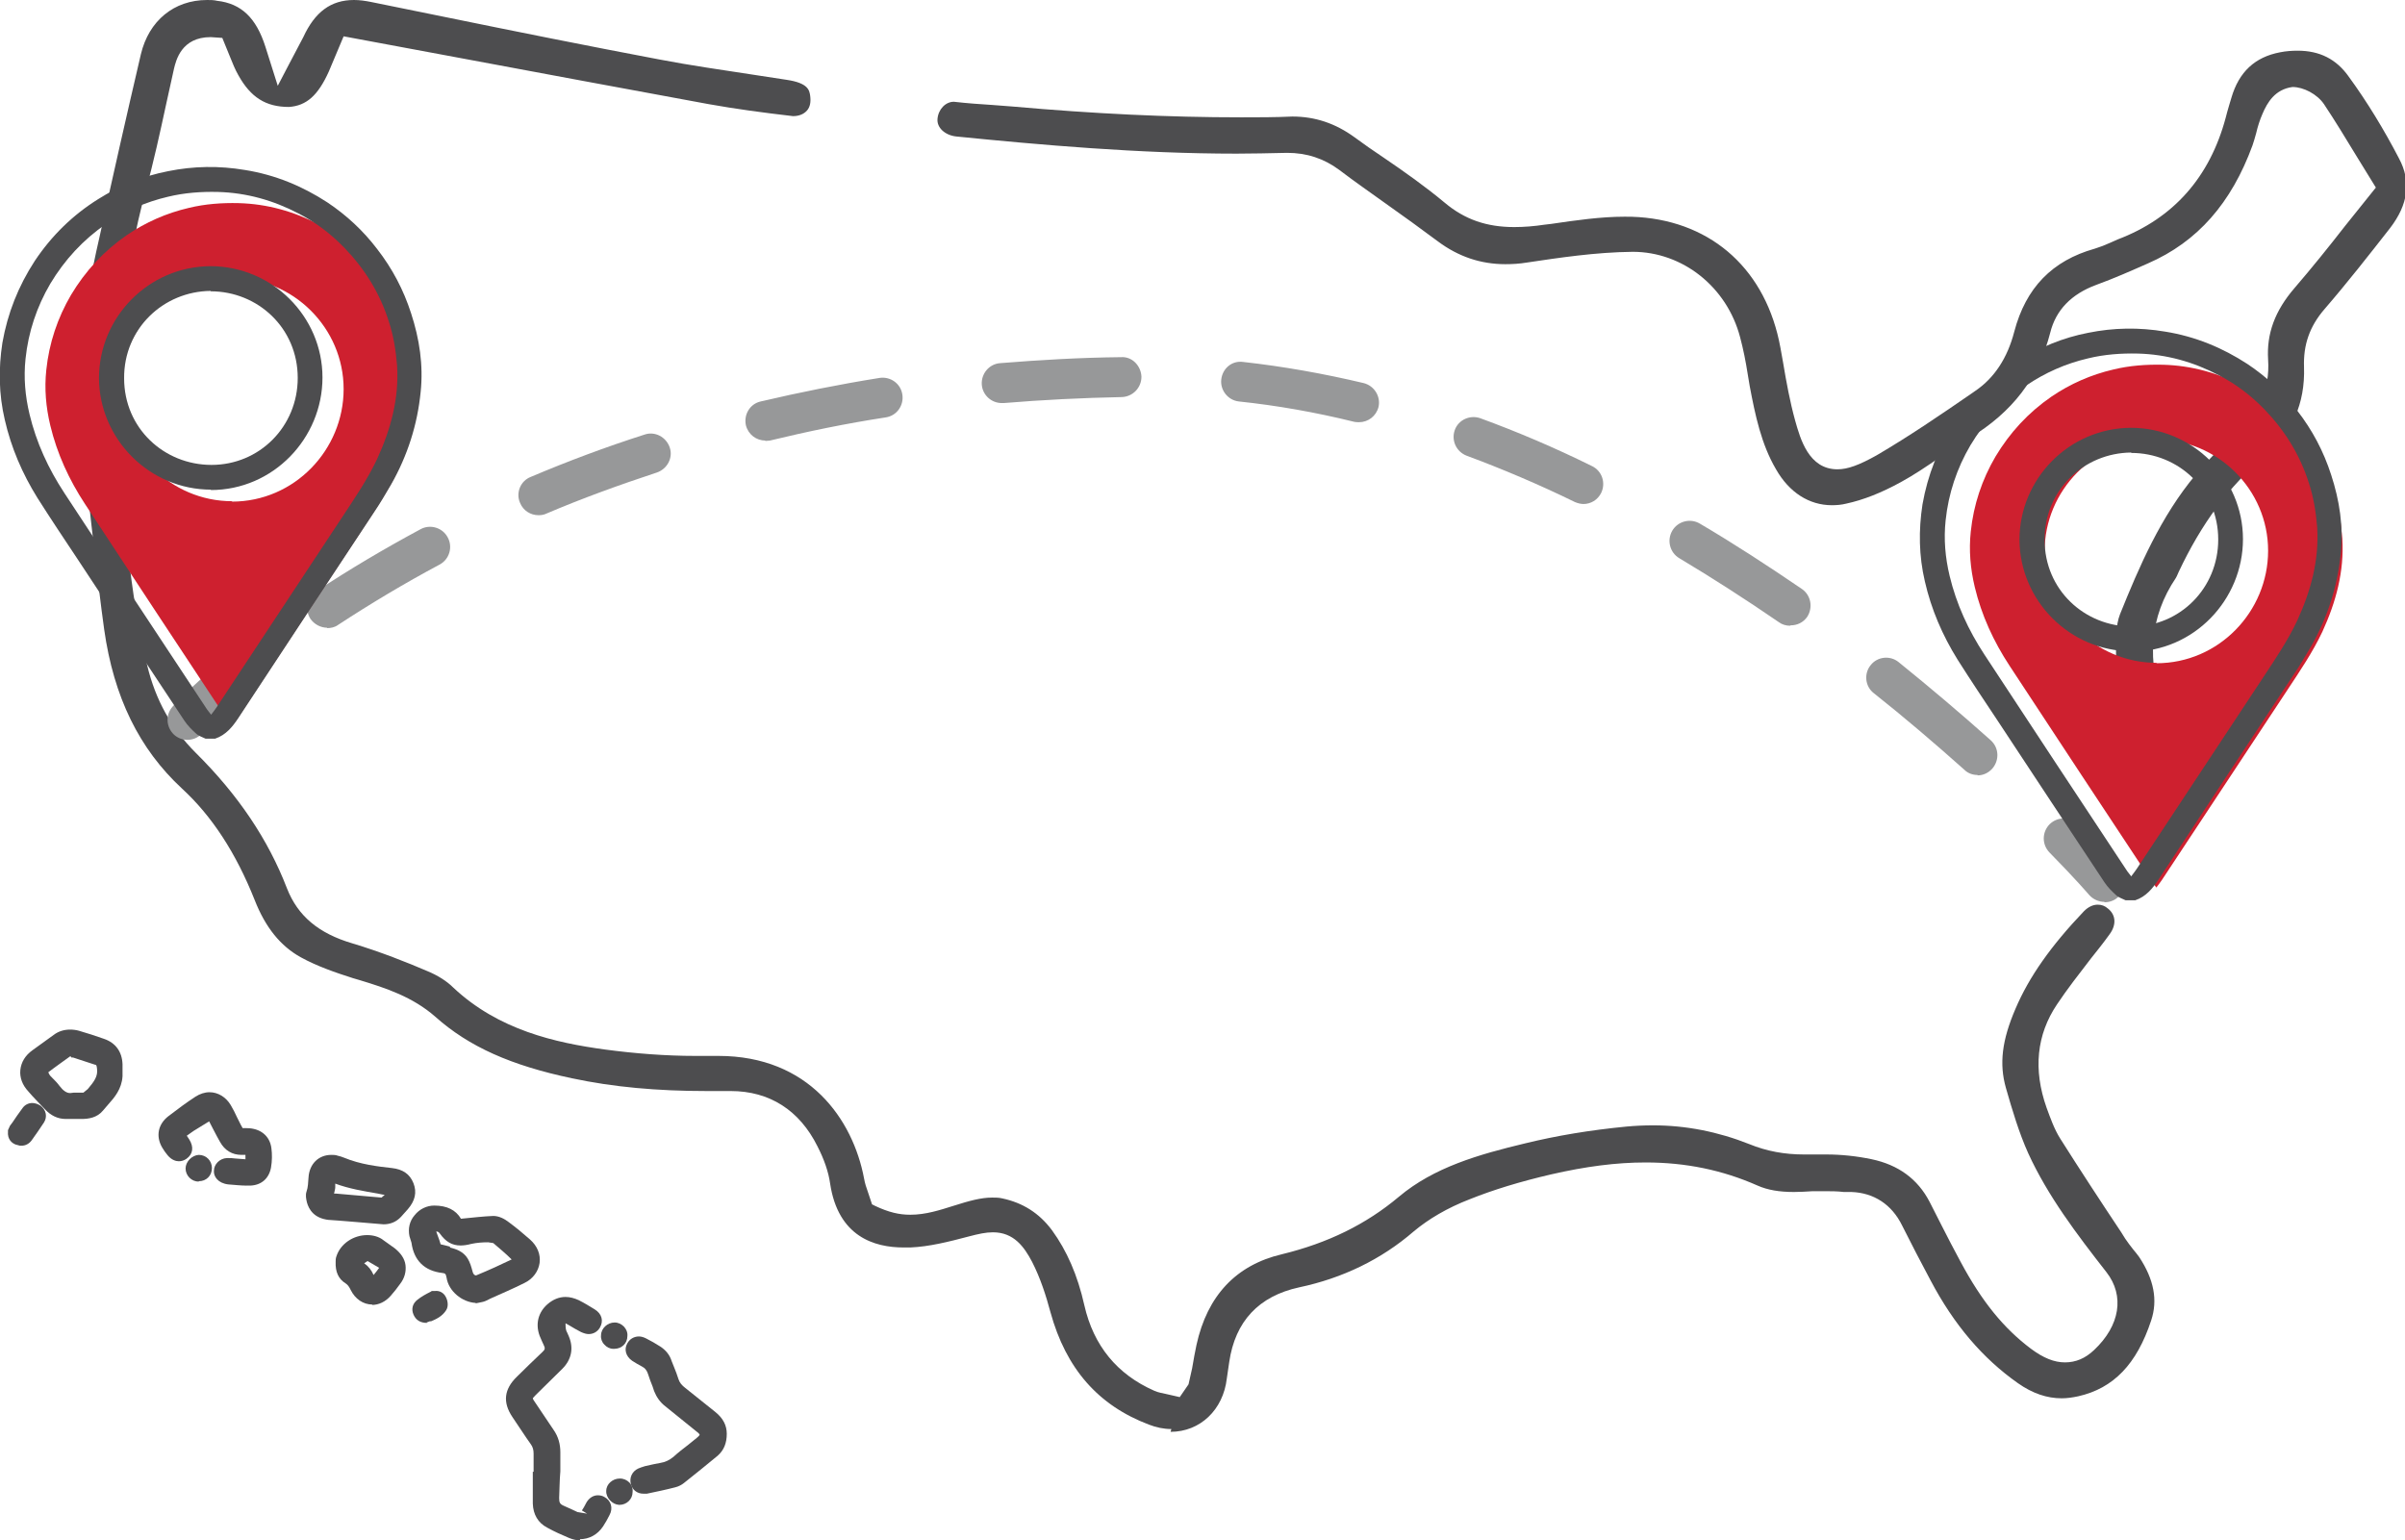 <?xml version="1.0" encoding="UTF-8"?>
<svg id="FINAL_ART" data-name="FINAL ART" xmlns="http://www.w3.org/2000/svg" viewBox="0 0 60.26 38.6">
  <defs>
    <style>
      .cls-1 {
        fill: #979899;
      }

      .cls-2 {
        fill: #ce202f;
      }

      .cls-3 {
        fill: #4d4d4f;
      }
    </style>
  </defs>
  <g id="Locations">
    <g>
      <path class="cls-3" d="m29.35,35.81c-.19,0-.38-.04-.56-.11-1.27-.48-2.08-1.4-2.47-2.82-.11-.41-.25-.85-.46-1.26-.2-.38-.46-.74-.98-.74-.18,0-.36.04-.59.1-.53.14-1.01.26-1.48.28h-.17c-.73,0-1.64-.27-1.84-1.6-.04-.29-.15-.61-.32-.94-.45-.9-1.2-1.38-2.17-1.38-.24,0-.42,0-.6,0-1.25,0-2.35-.1-3.38-.32-1.52-.32-2.58-.79-3.42-1.54-.57-.5-1.24-.72-1.9-.92l-.17-.05c-.44-.14-.9-.3-1.3-.52-.51-.28-.89-.75-1.16-1.44-.47-1.18-1.07-2.1-1.82-2.79-1.07-.99-1.71-2.29-1.95-3.99-.09-.64-.16-1.28-.24-1.92-.05-.43-.09-.79-.13-1.15-.02-.13-.05-.26-.08-.39l-.03-.15v-4.51s.11-.47.11-.47c.07-.4.15-.79.24-1.18.34-1.55.69-3.1,1.05-4.64.2-.84.83-1.36,1.66-1.36.08,0,.17,0,.25.02.61.07.98.43,1.21,1.15l.31.98.24-.46s.37-.7.4-.76C7.89.3,8.29,0,8.87,0c.14,0,.28.02.43.05l1.82.37c1.81.37,3.6.73,5.4,1.07.78.15,1.56.26,2.34.38l.85.13c.54.08.57.26.59.4.02.15,0,.28-.08.37-.08.09-.2.14-.35.14-.77-.09-1.44-.18-2.11-.3-2.08-.38-4.15-.77-6.25-1.16l-2.9-.54-.37.88c-.27.6-.56.86-1,.89-.58,0-.96-.24-1.27-.8-.08-.14-.14-.29-.2-.44l-.2-.49s-.28-.02-.29-.02c-.74,0-.87.59-.92.79l-.19.86c-.16.74-.32,1.48-.52,2.2-.53,1.95-.74,4.02-.64,6.17.09,1.94.22,3.84.68,5.73.21.87.61,1.58,1.21,2.18,1.07,1.06,1.82,2.18,2.29,3.4.27.69.79,1.13,1.64,1.38.7.21,1.38.48,1.89.7.24.1.47.24.64.41,1.13,1.06,2.55,1.38,3.8,1.55.75.1,1.52.16,2.26.16.15,0,.58,0,.58,0,2.27,0,3.37,1.59,3.65,3.07.02.12.06.24.1.35l.1.3.08.04c.34.16.6.22.88.22.39,0,.75-.12,1.07-.22.41-.13.7-.21.98-.21.08,0,.17,0,.25.02.52.11.93.37,1.25.8.37.51.64,1.12.81,1.88.23,1.01.82,1.73,1.75,2.14.11.05.21.06.29.08l.35.08.22-.32.09-.4c.04-.23.07-.41.11-.59.27-1.23.99-2,2.14-2.27,1.15-.28,2.11-.75,2.93-1.44.88-.74,2-1.06,3.17-1.34.78-.19,1.61-.33,2.54-.42.22-.02.44-.03.66-.03.82,0,1.63.16,2.41.47.44.18.89.26,1.37.26.09,0,.18,0,.27,0,.1,0,.2,0,.3,0,.36,0,.75.04,1.13.12.66.14,1.15.49,1.45,1.07l.3.59c.15.3.31.6.47.9.54,1.01,1.09,1.68,1.77,2.19.31.23.58.34.85.34s.51-.1.73-.31c.65-.61.77-1.36.31-1.95-.75-.96-1.47-1.91-1.96-2.98-.23-.51-.4-1.08-.56-1.64-.17-.6-.1-1.19.24-1.98.34-.8.89-1.58,1.72-2.45.1-.1.22-.16.34-.16.1,0,.18.03.26.1.2.16.21.41.04.64-.15.21-.31.41-.47.61-.3.39-.59.76-.85,1.15-.51.76-.6,1.63-.26,2.59.1.27.19.53.34.77.5.79,1.01,1.57,1.53,2.35l.1.16c.06.09.13.18.2.27.05.06.1.12.15.19.37.56.47,1.08.3,1.59-.36,1.09-.94,1.7-1.83,1.9-.14.03-.28.05-.41.05-.37,0-.73-.12-1.1-.38-.88-.62-1.6-1.46-2.19-2.58-.24-.45-.48-.91-.71-1.37-.26-.53-.71-.82-1.27-.84h-.19c-.16-.02-.33-.02-.49-.02-.1,0-.19,0-.29,0-.16.01-.31.02-.47.02-.37,0-.66-.05-.91-.16-.88-.39-1.8-.58-2.81-.58-.73,0-1.5.1-2.37.3-.77.18-1.43.38-2.03.62-.57.22-1.04.5-1.41.81-.81.7-1.78,1.17-2.87,1.4-1.01.22-1.6.85-1.75,1.87-.03.18-.04.3-.06.41-.09.79-.67,1.34-1.41,1.34Z"/>
      <path class="cls-3" d="m54.09,19.42c-.19,0-.35-.13-.42-.36l-.1-.29c-.26-.77-.52-1.57-.55-2.37-.01-.34-.01-.73.1-1.01.48-1.19,1.02-2.45,1.9-3.5.3-.36.62-.68.95-.97.62-.52.91-1.16.86-1.91-.04-.65.17-1.22.66-1.79.43-.5.85-1.02,1.27-1.56l.77-.96-.48-.78c-.28-.46-.54-.89-.82-1.31-.17-.25-.51-.43-.79-.43-.44.06-.63.39-.75.67-.07.16-.12.32-.16.49-.03.11-.06.21-.09.3-.53,1.45-1.38,2.42-2.62,2.96-.43.19-.86.38-1.3.54-.62.23-1.01.63-1.15,1.2-.29,1.13-.95,1.99-2.01,2.63-.26.16-.52.33-.77.5-.32.22-.63.43-.96.61-.49.27-.95.45-1.37.54-.12.03-.24.04-.36.04-.57,0-1.07-.32-1.4-.9-.37-.63-.52-1.35-.66-2.09l-.05-.3c-.05-.32-.11-.62-.19-.92-.33-1.26-1.44-2.14-2.69-2.14-.94.01-1.85.15-2.66.27-.18.03-.36.04-.53.04-.62,0-1.18-.19-1.69-.57-.43-.32-.87-.64-1.31-.95-.39-.28-.78-.55-1.16-.84-.39-.29-.82-.43-1.31-.43-.48.01-.87.02-1.27.02-2.45,0-4.92-.22-7.02-.43-.28-.03-.49-.22-.47-.44.02-.24.2-.43.41-.43.35.04.65.06.96.08l.52.04c2.03.18,3.9.27,5.72.27.43,0,.85,0,1.28-.02.57,0,1.08.17,1.56.52.23.17.46.33.7.49.56.38,1.08.75,1.56,1.15.5.42,1.05.61,1.74.61.24,0,.5-.02.76-.06l.17-.02c.61-.09,1.24-.18,1.83-.18.12,0,.24,0,.36.01,1.87.13,3.2,1.35,3.55,3.27l.07.39c.08.48.17.97.3,1.44.13.46.34,1.22,1.06,1.22.26,0,.55-.11.98-.35.82-.48,1.61-1.02,2.38-1.55l.1-.07c.47-.32.8-.82.97-1.48.29-1.1.95-1.78,2.02-2.08.13-.04.26-.09.39-.15l.18-.08c1.4-.53,2.31-1.56,2.71-3.06.03-.13.14-.49.14-.49.19-.65.59-1.02,1.22-1.14.15-.03.3-.04.44-.04.55,0,.97.21,1.28.65.46.63.88,1.32,1.26,2.05.31.58.23,1.15-.22,1.74-.54.69-1.08,1.38-1.65,2.04-.37.43-.53.89-.51,1.45.03.91-.3,1.66-.99,2.24-.88.73-1.58,1.68-2.15,2.89-.04.1-.06.13-.07.15-.66.98-.75,2.07-.28,3.35.12.32.22.66.29.99.03.14.07.48-.29.59-.04.01-.08.02-.12.02Z"/>
      <g>
        <path class="cls-1" d="m4.7,18.54c-.12,0-.24-.04-.34-.13-.2-.19-.22-.5-.03-.71.02-.02.39-.43,1.14-1.06.21-.18.53-.15.7.06.18.21.15.53-.06.7-.69.59-1.05.97-1.05.98-.1.11-.23.16-.37.16Z"/>
        <path class="cls-1" d="m8.2,15.73c-.16,0-.32-.08-.42-.22-.15-.23-.09-.54.14-.69.83-.55,1.71-1.07,2.62-1.56.24-.13.55-.04.68.21.13.24.04.55-.21.68-.88.47-1.73.98-2.54,1.51-.08.06-.18.08-.28.08Zm5.29-2.82c-.19,0-.38-.11-.46-.31-.11-.25.01-.55.27-.65.92-.39,1.88-.75,2.85-1.06.26-.09.54.06.63.32.09.26-.06.54-.32.63-.94.31-1.88.65-2.77,1.03-.06.03-.13.04-.19.04Z"/>
        <path class="cls-1" d="m49.55,19.42c-.12,0-.24-.04-.33-.13-.74-.66-1.5-1.31-2.27-1.92-.22-.17-.25-.49-.08-.7.17-.22.49-.25.7-.08.78.63,1.56,1.29,2.31,1.96.21.19.22.5.04.71-.1.11-.23.17-.37.17Zm-4.7-3.74c-.1,0-.2-.03-.28-.09-.83-.57-1.67-1.11-2.49-1.6-.24-.14-.32-.45-.18-.69s.45-.32.69-.18c.85.5,1.71,1.06,2.56,1.64.23.16.28.47.13.7-.1.14-.25.21-.41.21Zm-5.17-3.05c-.07,0-.15-.02-.22-.05-.9-.44-1.82-.83-2.71-1.16-.26-.1-.39-.38-.3-.64s.38-.39.64-.3c.93.34,1.87.74,2.8,1.2.25.12.35.42.23.67-.09.18-.26.28-.45.28Zm-20.5-1.59c-.23,0-.43-.15-.49-.38-.06-.27.1-.54.37-.6.98-.23,1.98-.43,2.98-.59.27-.04.53.14.57.42.04.27-.14.53-.42.57-.98.15-1.95.35-2.9.58-.04,0-.08.01-.12.01Zm14.87-.46s-.08,0-.12-.01c-.97-.24-1.94-.41-2.89-.51-.27-.03-.47-.28-.44-.55.03-.27.26-.48.55-.44.99.11,2.01.29,3.02.53.27.07.43.34.37.6-.06.23-.26.38-.49.38Zm-8.95-.48c-.26,0-.48-.2-.5-.46-.02-.27.18-.52.46-.54.99-.08,2.01-.14,3.03-.15.28-.02.5.22.51.49,0,.28-.22.5-.49.51-1,.02-2,.07-2.96.15-.01,0-.03,0-.04,0Z"/>
        <path class="cls-1" d="m52.73,22.6c-.14,0-.28-.06-.38-.17,0,0-.35-.41-1-1.07-.19-.2-.19-.51.01-.71.2-.19.51-.19.71.01.67.69,1.04,1.12,1.04,1.12.18.21.16.52-.05.71-.09.08-.21.12-.33.12Z"/>
      </g>
      <g>
        <path class="cls-2" d="m58.48,12.38c-.22-.7-.6-1.31-1.11-1.84-.34-.35-.72-.64-1.15-.86-.63-.33-1.3-.52-2.02-.54-.42-.01-.84.02-1.25.12-.56.13-1.08.36-1.55.68-.58.4-1.04.9-1.4,1.5-.34.58-.55,1.21-.62,1.88-.05.47-.01.93.1,1.39.17.71.47,1.36.87,1.97,1.18,1.8,2.37,3.6,3.56,5.4.03.05.07.09.12.16.06-.08.1-.13.14-.19,1.05-1.59,2.1-3.18,3.15-4.77.31-.47.63-.94.87-1.45.34-.74.55-1.51.5-2.33-.03-.38-.09-.76-.21-1.12Zm-4.44,4.23c-1.55,0-2.8-1.27-2.81-2.79,0-1.53,1.24-2.8,2.79-2.81,1.55,0,2.81,1.26,2.81,2.79,0,1.52-1.23,2.82-2.8,2.82Z"/>
        <g id="FJCf73">
          <g>
            <path class="cls-3" d="m53.26,22.56c-.08-.04-.18-.07-.24-.13-.11-.1-.21-.2-.29-.32-.89-1.34-1.78-2.69-2.67-4.04-.34-.51-.68-1.02-1.01-1.54-.38-.61-.66-1.26-.82-1.96-.15-.64-.16-1.28-.06-1.93.13-.74.4-1.42.81-2.05.42-.63.95-1.15,1.59-1.55.54-.34,1.13-.58,1.75-.7.64-.13,1.28-.14,1.93-.03.75.12,1.43.4,2.06.81.48.32.9.71,1.25,1.17.38.49.66,1.02.85,1.61.21.64.31,1.3.24,1.97-.08.82-.33,1.6-.74,2.32-.14.24-.28.48-.43.7-1.13,1.71-2.26,3.42-3.39,5.14-.15.23-.32.44-.59.53h-.28Zm.14-.6c.06-.08.1-.13.14-.19,1.05-1.59,2.1-3.18,3.15-4.77.31-.47.63-.94.87-1.45.34-.74.55-1.51.5-2.33-.03-.38-.09-.76-.21-1.12-.22-.7-.6-1.31-1.11-1.84-.34-.35-.72-.64-1.15-.86-.63-.33-1.3-.52-2.02-.54-.42-.01-.84.02-1.25.12-.56.13-1.08.36-1.55.68-.58.4-1.04.9-1.4,1.5-.34.58-.55,1.21-.62,1.88-.05.47-.01.93.1,1.39.17.71.47,1.36.87,1.97,1.18,1.8,2.37,3.6,3.56,5.4.03.05.07.09.12.16Z"/>
            <path class="cls-3" d="m53.41,16.32c-1.55,0-2.8-1.27-2.81-2.79,0-1.53,1.24-2.8,2.79-2.81,1.55,0,2.81,1.26,2.81,2.79,0,1.52-1.23,2.82-2.8,2.82Zm-.01-4.98c-1.19.01-2.18.95-2.17,2.19,0,1.25,1,2.17,2.19,2.17,1.2,0,2.16-.96,2.16-2.18,0-1.25-1-2.17-2.18-2.17Z"/>
          </g>
        </g>
      </g>
      <g>
        <path class="cls-2" d="m10.26,8.33c-.22-.7-.6-1.31-1.11-1.84-.34-.35-.72-.64-1.15-.86-.63-.33-1.3-.52-2.02-.54-.42-.01-.84.02-1.25.12-.56.13-1.08.36-1.55.68-.58.4-1.04.9-1.4,1.5-.34.58-.55,1.21-.62,1.88-.05.47-.01.93.1,1.39.17.71.47,1.36.87,1.97,1.18,1.8,2.37,3.6,3.56,5.4.03.05.07.09.12.16.06-.08.1-.13.14-.19,1.05-1.59,2.1-3.18,3.15-4.77.31-.47.63-.94.87-1.45.34-.74.55-1.51.5-2.33-.03-.38-.09-.76-.21-1.12Zm-4.44,4.23c-1.55,0-2.8-1.27-2.81-2.79,0-1.53,1.24-2.8,2.79-2.81,1.55,0,2.81,1.26,2.81,2.79,0,1.52-1.23,2.82-2.8,2.82Z"/>
        <g id="FJCf73-2" data-name="FJCf73">
          <g>
            <path class="cls-3" d="m5.15,18.51c-.08-.04-.18-.07-.24-.13-.11-.1-.21-.2-.29-.32-.89-1.34-1.78-2.69-2.67-4.04-.34-.51-.68-1.02-1.01-1.54-.38-.61-.66-1.26-.82-1.96-.15-.64-.16-1.28-.06-1.93.13-.74.4-1.42.81-2.05.42-.63.95-1.15,1.59-1.55.54-.34,1.13-.58,1.75-.7.64-.13,1.28-.14,1.93-.03.75.12,1.43.4,2.06.81.48.32.9.71,1.25,1.17.38.49.66,1.02.85,1.61.21.64.31,1.3.24,1.97-.08.82-.33,1.6-.74,2.32-.14.24-.28.48-.43.7-1.13,1.71-2.26,3.42-3.39,5.14-.15.23-.32.44-.59.53h-.28Zm.14-.6c.06-.08.1-.13.14-.19,1.05-1.59,2.1-3.18,3.15-4.77.31-.47.63-.94.87-1.45.34-.74.55-1.51.5-2.33-.03-.38-.09-.76-.21-1.12-.22-.7-.6-1.31-1.11-1.84-.34-.35-.72-.64-1.15-.86-.63-.33-1.3-.52-2.02-.54-.42-.01-.84.02-1.25.12-.56.13-1.08.36-1.55.68-.58.4-1.04.9-1.4,1.5-.34.58-.55,1.21-.62,1.88-.05.47-.01.93.1,1.39.17.71.47,1.36.87,1.97,1.18,1.8,2.37,3.6,3.56,5.4.03.05.07.09.12.16Z"/>
            <path class="cls-3" d="m5.29,12.27c-1.55,0-2.8-1.27-2.81-2.79,0-1.53,1.24-2.8,2.79-2.81,1.55,0,2.81,1.26,2.81,2.79,0,1.52-1.23,2.82-2.8,2.82Zm-.01-4.98c-1.19.01-2.18.95-2.17,2.19,0,1.25,1,2.17,2.19,2.17,1.2,0,2.16-.96,2.16-2.18,0-1.25-1-2.17-2.18-2.17Z"/>
          </g>
        </g>
      </g>
    </g>
    <g>
      <path class="cls-3" d="m14.54,38.6c-.09,0-.18-.02-.28-.06-.19-.08-.37-.16-.55-.26-.23-.12-.35-.33-.36-.6,0-.15,0-.3,0-.45v-.35h.02v-.02c0-.14,0-.28,0-.43,0-.1-.02-.17-.07-.24-.13-.18-.25-.37-.38-.56l-.08-.12c-.25-.37-.21-.7.11-1.01.21-.21.42-.41.64-.62.07-.06.07-.1.04-.16-.04-.08-.07-.16-.11-.25-.11-.3-.03-.59.2-.79.14-.12.29-.18.45-.18.11,0,.22.03.33.08.14.07.27.15.4.23.18.11.23.29.13.46-.06.1-.16.16-.28.16-.06,0-.12-.02-.19-.05-.1-.05-.2-.11-.3-.17l-.09-.05c0,.13.01.18.04.23l.04.09c.13.3.07.59-.16.82l-.67.66c-.06.06-.07.08-.07.08h0s0,.02.05.09c.16.23.31.47.47.7.12.17.17.36.17.56v.48c-.02.22-.02.45-.03.67,0,.11.02.15.11.19.07.03.13.06.2.09.05.02.1.05.15.07l.24.04-.13-.08.05-.08s.05-.09.07-.13c.07-.11.17-.17.28-.17.05,0,.11.01.16.04.17.09.23.28.13.46-.05.1-.1.19-.16.28-.14.21-.35.32-.58.32Z"/>
      <path class="cls-3" d="m11.92,32.65c-.35-.02-.68-.3-.73-.63-.02-.11-.04-.11-.1-.12-.45-.05-.72-.31-.78-.76l-.05-.16c-.04-.19,0-.38.13-.53.12-.15.3-.24.49-.24h0c.32,0,.54.11.67.33.31-.03.56-.06.81-.07.15,0,.29.08.38.15.19.14.37.29.54.44.18.16.27.37.24.59-.03.21-.17.4-.38.5-.28.14-.56.26-.85.39l-.1.05c-.06.03-.12.04-.17.05l-.1.02Zm-.65-1.39c.16.04.34.1.45.28.06.1.09.21.12.32.01.05.04.1.09.1.34-.14.62-.27.89-.4-.15-.15-.31-.28-.46-.41l-.13-.02c-.14,0-.28.01-.42.04-.11.03-.2.04-.27.04-.21,0-.37-.09-.52-.3-.03-.04-.05-.05-.09-.05v-.15.15s.08.22.08.22c.01.04.03.09.03.1,0,0,0,0,0,0,.01,0,.24.06.24.06Z"/>
      <path class="cls-3" d="m1.65,28.04c-.21,0-.38-.09-.52-.24,0,0-.35-.36-.42-.45-.15-.16-.22-.35-.2-.54.02-.19.12-.36.3-.49.11-.08.54-.39.54-.39.12-.09.26-.13.41-.13.07,0,.15.01.22.03.21.06.42.13.62.2.3.1.46.33.47.64,0,.1,0,.2,0,.3-.02.32-.2.53-.37.72-.04.05-.08.09-.12.14-.15.18-.36.21-.54.21h-.39Zm.12-1.57s-.02,0-.04.02c0,0-.42.3-.52.38.03.08.07.11.11.15.06.06.12.12.17.19.09.12.18.18.26.18h.02s.08-.01.08-.01h.24s.11-.09.11-.09c.16-.19.26-.32.23-.52-.01-.08-.02-.09-.05-.09l-.55-.18h-.04Z"/>
      <path class="cls-3" d="m16.12,37.43c-.15,0-.27-.09-.31-.23-.05-.17.03-.33.18-.4.05-.02.1-.04.17-.06.17-.04.27-.06.38-.08.13-.02.23-.07.33-.15.12-.11.25-.21.38-.31l.21-.17c.06-.05.07-.07.07-.08h0s-.01-.03-.08-.08c-.26-.21-.52-.42-.78-.63-.13-.1-.22-.23-.28-.38l-.04-.12c-.04-.1-.08-.2-.11-.3-.03-.1-.08-.16-.16-.2-.08-.04-.16-.09-.24-.14-.16-.11-.21-.29-.12-.44.06-.11.17-.17.29-.17.06,0,.12.02.18.05.12.06.24.13.35.2.14.09.24.21.29.37l.06.15c.04.1.08.2.11.3.03.09.08.15.17.22.25.2.5.4.75.6.2.16.29.34.29.55,0,.23-.07.41-.23.55-.28.23-.56.46-.84.68-.06.05-.14.09-.22.11-.23.06-.47.11-.71.16h-.07Z"/>
      <path class="cls-3" d="m8.24,30.57c-.37-.04-.5-.26-.55-.44-.02-.09-.04-.18-.01-.27.04-.11.04-.23.05-.35.02-.35.26-.57.57-.57.05,0,.11,0,.16.02.05.01.11.03.16.05.41.17.84.22,1.2.26.27.03.45.15.54.38.09.23.04.44-.14.65l-.17.19c-.12.13-.27.19-.44.19,0,0-1.29-.11-1.36-.11Zm.18-.66c.09.01,1.14.1,1.14.1.03-.02.05-.05.08-.07-.05,0-.11-.02-.17-.03-.35-.06-.72-.12-1.07-.25,0,.04,0,.07,0,.09,0,.05-.02.1-.03.16.02,0,.04,0,.05,0Z"/>
      <path class="cls-3" d="m6.18,29.71c-.15,0-.31-.02-.46-.03-.26-.03-.37-.2-.36-.34,0-.17.15-.31.32-.32h.01c.09,0,.14,0,.2.01l.26.02s0-.08,0-.11c-.05,0-.07,0-.1,0-.23,0-.42-.11-.54-.33-.06-.1-.27-.51-.27-.51l-.39.24-.17.12.06.09c.12.19.1.37-.07.49-.06.04-.12.06-.19.06-.07,0-.18-.03-.28-.15-.05-.06-.1-.13-.14-.2-.16-.28-.1-.58.16-.78.22-.17.45-.34.68-.49.11-.07.23-.11.35-.11.21,0,.41.12.53.32.06.1.11.2.16.31l.09.18.05.09h.1c.34,0,.58.19.62.5.02.15.02.32-.01.49-.05.27-.24.44-.52.45h-.11Z"/>
      <path class="cls-3" d="m9.33,32.69c-.23,0-.43-.14-.54-.36-.04-.08-.07-.13-.13-.17-.18-.11-.26-.29-.25-.54,0-.04,0-.09.02-.14.1-.31.42-.53.77-.53.15,0,.3.04.41.13.09.07.19.13.28.2.15.12.25.26.27.42.02.16-.02.33-.14.48-.07.1-.15.2-.23.29-.13.15-.3.23-.47.23Zm-.2-1.03c.1.07.18.17.23.29.05-.06.1-.12.14-.18l-.29-.17s-.06.04-.09.06Z"/>
      <path class="cls-3" d="m.5,28.71l-.11-.03c-.08-.03-.21-.12-.19-.33v-.03s.05-.11.05-.11l.06-.08c.08-.12.17-.25.26-.37.06-.08.15-.12.24-.12.07,0,.15.03.21.07.14.11.17.28.08.42-.1.15-.2.3-.31.45-.06.08-.15.13-.25.13h-.03Z"/>
      <path class="cls-3" d="m10.7,33.15c-.17,0-.28-.07-.34-.21-.06-.14-.02-.28.1-.37.1-.08.21-.14.33-.2l.03-.02h.09c.11-.01.21.05.26.15.04.07.08.22.01.33-.1.16-.26.23-.38.28h-.03s-.08.03-.08.03Z"/>
      <path class="cls-3" d="m4.98,29.61c-.18,0-.33-.15-.33-.33,0-.17.16-.33.33-.34.19,0,.33.15.33.33,0,.19-.14.33-.33.33h0Z"/>
      <path class="cls-3" d="m15.37,33.8c-.09,0-.17-.04-.23-.11-.06-.06-.09-.15-.08-.23,0-.17.16-.32.34-.32.09,0,.17.04.23.1.06.06.1.15.09.24,0,.18-.14.32-.33.32h-.02Z"/>
      <path class="cls-3" d="m15.51,37.71c-.17-.01-.33-.18-.32-.35,0-.17.16-.31.34-.31.1,0,.18.04.24.1s.09.15.08.24c0,.18-.15.32-.33.32h-.02Z"/>
    </g>
  </g>
</svg>